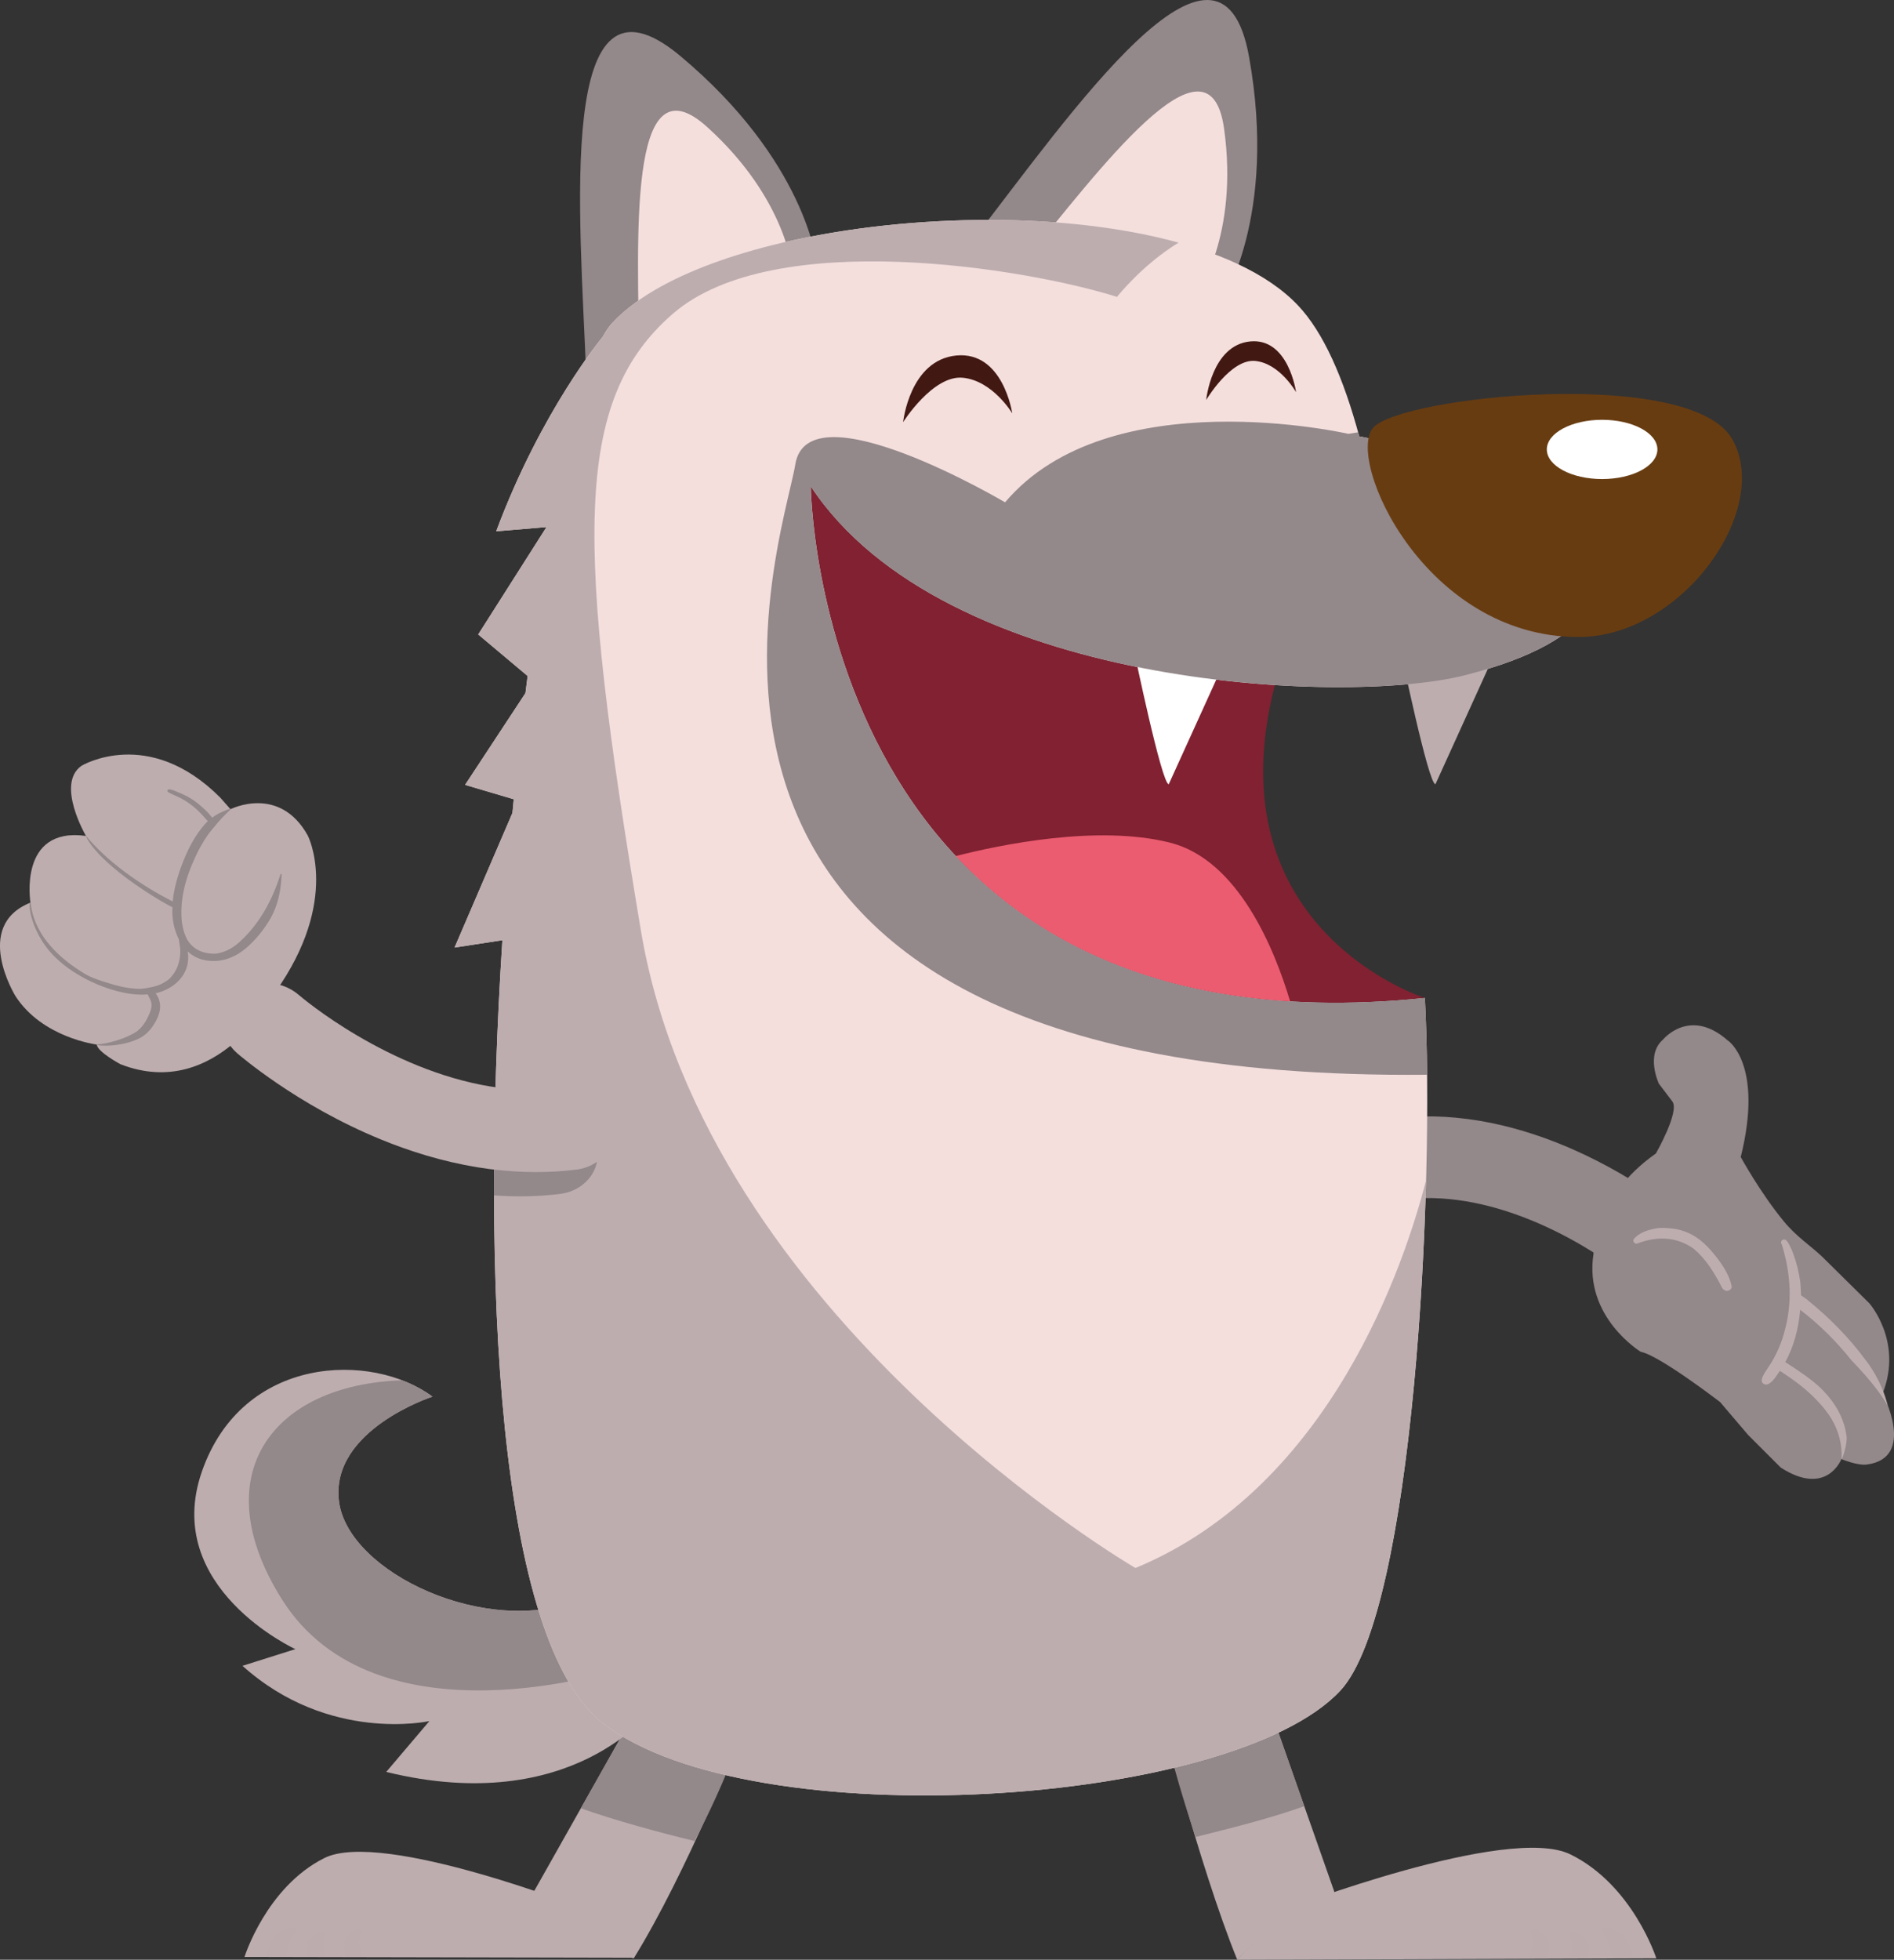 <?xml version="1.0" encoding="UTF-8"?>
<svg xmlns="http://www.w3.org/2000/svg" viewBox="0 0 402.89 416.7">
  <rect x="0" y="0" width="402.89" height="416.7" fill="#333333" stroke="none"/>
  <defs>
    <style>
      .cls-1 {
        fill: #683c11;
      }

      .cls-2 {
        fill: #eb5c70;
      }

      .cls-3 {
        fill: #fff;
      }

      .cls-4 {
        fill: #f4dfdd;
      }

      .cls-5 {
        fill: #812131;
      }

      .cls-6 {
        fill: #93888a;
      }

      .cls-7, .cls-8 {
        fill: #bdadaf;
      }

      .cls-9 {
        fill: #421812;
      }

      .cls-8 {
        mix-blend-mode: multiply;
        opacity: .5;
      }

      .cls-10 {
        isolation: isolate;
      }
    </style>
  </defs>
  <g class="cls-10">
    <g id="Layer_2" data-name="Layer 2">
      <g id="Layer_2-2" data-name="Layer 2">
        <g>
          <path class="cls-5" d="m172.45,103.4c19.14,28.92,63.79,40.02,98.74,42.25-13.45,52.2,31.89,66.54,31.89,66.54-129.5,13.33-130.63-108.79-130.63-108.79Z"></path>
          <path class="cls-7" d="m123.92,408.24c-3.93-1.2-7.75-3.03-10.5-5.78l25.67-45.5,18.58,11.94s-11.62,29.35-22.85,47.48c-3.53-.4-7.45-7.09-10.9-8.14Z"></path>
          <path class="cls-7" d="m283.61,402.49c-.86.54-1.75,1.01-2.67,1.45-.3.15-.52.24-1.15.49-.5.2-1,.39-1.51.57-1.03.37-2.08.7-3.13,1-2.21.63-11.85,10.63-11.98,10.66-8.16-20.07-17.01-55.06-17.01-55.06l20.39-8.57,17.31,49.28c-.08.06-.16.12-.25.17Z"></path>
          <path class="cls-6" d="m277.44,384.04c-7,2.54-15.74,4.71-23.11,6.55-5.26-15.58-8.17-28.98-8.17-28.98l20.39-8.57,10.89,31Z"></path>
          <path class="cls-6" d="m139.09,356.95l18.58,11.94s-3.37,10.09-9.92,22.56c-7.57-1.83-17.01-4.41-24.19-6.96l15.54-27.54Z"></path>
          <path class="cls-6" d="m357.97,270c-3.06,3.67-8.54,4.15-12.22,1.07h0c-.26-.22-4.8-3.9-11.74-7.66-3.46-1.88-7.52-3.79-11.91-5.32-4.39-1.53-9.1-2.69-13.88-3.14-4.46-.42-8.97-.24-13.45.77-4.67,1.06-9.33-1.88-10.41-6.56-1.08-4.68,1.84-9.32,6.51-10.38,6.5-1.47,12.89-1.69,18.91-1.12,6.68.63,12.91,2.23,18.51,4.22,8.4,3,15.4,6.89,20.39,10.07,4.98,3.17,7.94,5.63,8.16,5.82,3.69,3.08,4.19,8.55,1.13,12.23Z"></path>
          <path class="cls-6" d="m173.67,55.71s-2.29-21.52-28.96-43.81c-26.67-22.29-21.29,33.84-20.01,68.14,1.28,34.3,48.55-9.38,48.97-24.33Z"></path>
          <path class="cls-4" d="m168.62,57.84s-1.09-15.38-18.21-30.85c-17.12-15.47-14.65,24.67-14.47,49.23.19,24.56,32.11-7.65,32.68-18.38Z"></path>
          <path class="cls-6" d="m259.78,64.27s12.06-17.97,5.92-52.18c-6.14-34.21-38.05,12.28-59.09,39.39-21.04,27.12,43.25,23.98,53.17,12.79Z"></path>
          <path class="cls-4" d="m254.54,62.66s9.04-12.49,5.84-35.34c-3.19-22.85-27.07,9.5-42.7,28.45-15.63,18.95,29.53,14.75,36.85,6.89Z"></path>
          <path class="cls-7" d="m138.62,363.51s-16.77,22.98-56.46,13.25l9.18-10.81s-21.36,4.77-39.76-11.75l11.25-3.55s-28.51-13.08-19.87-37.8c8.63-24.72,36.12-25.47,49.04-15.89,0,0-21.82,7.08-19.89,22.28,1.94,15.21,31.75,29.11,51.51,20.76,19.76-8.35,27.98,13.36,15.01,23.5Z"></path>
          <path class="cls-6" d="m85.51,293.48c2.4.92,4.59,2.09,6.48,3.49,0,0-21.82,7.08-19.89,22.28,1.94,15.21,31.75,29.11,51.51,20.76,7.72-3.26,13.68-1.94,17.3,1.5-1.64,5.01-4.69,9.63-9.05,13.36,0,0-51.82,17.06-71.89-14.81-16.54-26.26-2.23-45.63,25.54-46.57Z"></path>
          <path class="cls-4" d="m101.73,134.9l14.52-22.83-10.7.9c9.61-25.76,22.65-41.35,22.65-41.35.67-1.22,1.34-2.2,2-2.91,23.57-25.53,119.78-31.31,145.89-3.79,5.44,5.73,9.73,15.52,13.05,27.87,22.24,4.73,51.66-2.11,52.05,23.98.1,6.79.92,19.15-29.82,26.87-25.42,6.38-110.42,2.81-138.9-40.23,0,0,1.13,122.12,130.63,108.79,2.14,40.17-2.35,130.41-17.97,147.25-22.95,24.74-124.97,31.43-156.74,7.07-22.68-17.39-26.14-94.86-21.52-166.61l-10.17,1.56,12.31-28.62c.09-.97.18-1.94.28-2.91l-10.35-3.06,12.84-19.51c.15-1.22.31-2.44.46-3.64l-10.51-8.83Z"></path>
          <path class="cls-7" d="m316.59,142.01s-6.12-7.7-18.64-3.72c0,0,5.92,28.59,7.4,28.45"></path>
          <path class="cls-3" d="m259.86,142.01s-6.12-7.7-18.64-3.72c0,0,5.92,28.59,7.4,28.45"></path>
          <path class="cls-6" d="m303.09,212.19c.26,4.8.42,10.31.48,16.33-178.48,1.69-137.1-113.16-134.39-129.79,2.72-16.71,44.62,8.08,44.62,8.08,22.17-26.26,73.03-14.56,73.03-14.56.69-.12,1.38-.22,2.07-.33.08.29.16.57.23.86,22.24,4.73,51.66-2.11,52.05,23.98.1,6.79.92,19.15-29.82,26.87-25.42,6.38-110.42,2.81-138.9-40.23,0,0,1.13,122.12,130.63,108.79Z"></path>
          <path class="cls-7" d="m101.73,134.9l14.52-22.83-10.7.9c9.61-25.76,22.65-41.35,22.65-41.35.67-1.22,1.34-2.2,2-2.91,18.47-20,81.51-27.88,120.51-17.12-7.84,4.8-13.1,11.54-13.1,11.54-19.23-6.08-73-14.96-94.43,3.54-21.43,18.5-20.65,48.88-6.84,131.23,13.81,82.34,105.19,135.5,105.19,135.5,41.65-17.23,57.38-65.09,61.82-82.45-1.16,42.92-6.62,96-18.23,108.51-22.95,24.74-124.97,31.43-156.74,7.07-22.68-17.39-26.14-94.86-21.52-166.61l-10.17,1.56,12.31-28.62c.09-.97.18-1.94.28-2.91l-10.35-3.06,12.84-19.51c.15-1.22.31-2.44.46-3.64l-10.51-8.83Z"></path>
          <g>
            <path class="cls-7" d="m134.75,416.27l-82.74-.17s4.63-14.83,16.97-21.02c12.34-6.19,56.28,11.14,56.28,11.14l9.49,10.05Z"></path>
            <g>
              <path class="cls-8" d="m68.95,411.82c.79-1.89-1.48-1.02-2.84.33-.92.91-.8,2.8-.63,3.95h3.61c-.31-1.17-.66-3.05-.14-4.28Z"></path>
              <path class="cls-8" d="m60.92,416.1c.17-1.49.57-3.54,1.54-4.74,1.66-2.05-1.25-1.64-3.33-.41-1.62.96-2.23,3.9-2.42,5.15h4.2Z"></path>
              <path class="cls-8" d="m76.72,411.28c.79-1.89-1.48-1.02-2.84.33-1.08,1.07-.72,3.52-.53,4.48h3.67c-.32-1.05-.89-3.38-.29-4.81Z"></path>
            </g>
          </g>
          <g>
            <path class="cls-7" d="m263.13,416.7l89.2-.31s-4.99-15.59-18.28-22.1c-13.3-6.51-60.64,11.71-60.64,11.71l-10.28,10.7Z"></path>
            <g>
              <path class="cls-8" d="m334.08,411.89c-.85-1.99,1.6-1.07,3.06.35.99.95.86,2.95.67,4.15h-3.89c.33-1.23.71-3.21.15-4.5Z"></path>
              <path class="cls-8" d="m342.74,416.38c-.18-1.57-.61-3.72-1.66-4.99-1.79-2.15,1.34-1.72,3.58-.43,1.75,1.01,2.4,4.1,2.61,5.42h-4.52Z"></path>
              <path class="cls-8" d="m325.71,411.32c-.85-1.99,1.6-1.07,3.06.35,1.17,1.12.78,3.7.57,4.71h-3.95c.34-1.1.96-3.55.32-5.06Z"></path>
            </g>
          </g>
          <g>
            <path class="cls-1" d="m368.52,93.46c-8.67-15.61-70.54-9.24-76.41-2.52-5.88,6.72,10.87,44.51,43.67,44.51,21.83,0,41.15-26.87,32.75-41.99Z"></path>
            <ellipse class="cls-3" cx="340.8" cy="95.56" rx="11.76" ry="6.3"></ellipse>
          </g>
          <path class="cls-6" d="m367.58,221.26s7.61,5.03,2.71,24.76c0,0,4.12,7.54,9.16,13.67,2.66,3.24,5.67,5.16,8.12,7.48l10.06,9.93s7.22,8.12,2.84,19.21c0,0,7.26,13.69-3.35,15.09-2.01.27-5.42-1.16-5.42-1.16,0,0-3.09,8.12-12.9,1.81l-6.96-6.96-5.93-6.96s-12.9-9.93-16.89-10.7c0,0-12.12-7.35-10.06-20.76,0,0,0-12.12,13.28-21.41,0,0,5.16-9.03,3.48-11.09l-2.84-3.74s-2.92-6.15.9-9.41c0,0,5.67-6.96,13.8.26Z"></path>
          <path class="cls-7" d="m367.6,274.44s-.02.02-.03.02c-.27.06-.54,0-.81-.18-.01,0-.03-.01-.04-.02-.23-.16-.43-.42-.59-.79-.01,0-.02-.02-.02-.03-.01-.02-.02-.04-.02-.07-.74-1.43-1.53-2.76-2.36-3.98-.01,0-.02-.02-.02-.03-1.08-1.57-2.23-2.85-3.44-3.84,0,0-.01-.02-.02-.03-3.44-2.41-7.41-2.78-11.91-1.11,0,.01-.01.02-.02.02-.15.07-.29.07-.44,0-.02,0-.04,0-.05-.02-.13-.05-.22-.13-.28-.24-.07-.11-.11-.23-.11-.36,0-.17.06-.32.2-.44l.02-.02c1-1.14,2.73-1.87,5.17-2.21h.05c.6-.04,1.25-.03,1.95.03,2.51.12,4.76.94,6.74,2.47,0,.01.02.02.04.03,1.01.77,2.13,1.92,3.36,3.46,1.92,2.41,3.04,4.54,3.38,6.38v.05c.03.19,0,.35-.11.47-.15.24-.37.38-.65.43Z"></path>
          <path class="cls-7" d="m374.96,292.72s.02-.06.03-.09v-.02c.24-.47.56-1,.95-1.57.38-.57.69-1.04.93-1.43,0-.02,0-.03.02-.05,1.25-2.12,2.17-4.33,2.75-6.62,1.58-5.77,1.38-11.86-.6-18.27l.02.02s-.03-.04-.04-.07v.02c-.04-.07-.07-.13-.09-.17,0,0,0-.02,0-.03-.06-.11-.08-.24-.06-.38h.02s0-.01,0-.02v-.02c.05-.19.13-.3.25-.35l.02-.02c.1-.07.22-.11.35-.11h.03c.19.02.33.08.4.17h.02s.02.04.04.05l.02.02s.03.04.05.05c0,.02.02.03.04.05.26.31.56.85.9,1.62.01.01.02.03.04.03.55,1.35,1.02,2.78,1.39,4.28v.02s0,.03,0,.05c.19.76.36,1.67.52,2.73v.02c.06.57.11,1.51.16,2.8.41.27.83.56,1.25.86.03.02.06.04.07.07.03.02.06.05.09.07v.02c4.82,3.9,8.93,8.14,12.32,12.73.53.66,3.47,4.53,4.69,9.65,0,.01,0,.03.01.04-2.06-3.52-4.95-6.76-7.62-9.52-3.34-4.18-7-7.8-10.99-10.84-.39,4.28-1.45,7.98-3.18,11.11,3.23,2.04,5.66,3.8,7.28,5.28,2.62,2.5,4.35,5.14,5.19,7.92l.02.02c.21.65.39,1.48.55,2.5,0,.03,0,.05,0,.07.22,1.52-.96,5.22-1.08,4.78.2-2.84-.57-5.83-2.04-8.34-1.83-3.12-4.95-5.94-7.03-7.54-.02,0-.03-.02-.04-.03-1.3-.99-2.63-1.92-3.99-2.8-.25.37-.52.76-.81,1.18-.46.65-.85,1.1-1.19,1.33,0,0-.01.02-.02.02-.47.36-.89.47-1.25.34-.01,0-.02,0-.02-.02h-.02s-.08-.03-.11-.07c-.31-.12-.46-.39-.45-.83v-.02c0-.17.07-.39.2-.67Z"></path>
          <path class="cls-2" d="m203.32,182.02c9.5-2.42,30.14-6.71,45.53-2.86,14.64,3.66,22.35,22.89,25.59,33.76-33.51-2.04-56.01-14.78-71.12-30.9Z"></path>
          <path class="cls-7" d="m49.93,211.58c3.64-3.41,9.76-3.41,13.66,0h0c.28.24,5.09,4.33,12.56,8.7,3.73,2.19,8.12,4.45,12.9,6.37,4.78,1.92,9.94,3.49,15.23,4.36,4.93.81,9.95,1.02,15.01.4,5.26-.65,10.26,2.7,11.16,7.48.9,4.78-2.64,9.17-7.9,9.82-7.32.9-14.44.57-21.09-.53-7.39-1.22-14.21-3.36-20.31-5.85-9.15-3.74-16.69-8.25-22.02-11.87-5.33-3.61-8.47-6.33-8.71-6.54-3.9-3.41-4.12-8.93-.48-12.34Z"></path>
          <path class="cls-7" d="m65.49,177.7s7.02,13.66-6.96,33.29c0,0-12.13,23.39-32.91,15.29,0,0-4.91-2.62-5.03-4.18,0,0-11.54-1.4-17.3-10.3,0,0-9.22-14.92,3.19-19.88,0,0-2.67-16.17,11.8-14.18,0,0-6.47-11.08-.93-14.92,0,0,14.21-8.56,29.5,6.77l2.18,2.47s10.4-5.29,16.46,5.63Z"></path>
          <path class="cls-6" d="m6.48,191.79c.24,1,.21,8.51,11.65,15.32,1.45.86,3.17,1.38,5.03,1.96,1.56.49,2.98.83,4.25,1.01h.02c.92.13,1.76.2,2.54.18l.21-.02s3.03-.32,4.41-1.16c.46-.28,1.17-.6,1.74-1.26.82-.94,1.4-1.96,1.72-3.22h0c.34-1.3.39-2.55.16-3.77h0s-.17-1.12-.17-1.12c-1.04-2.1-1.5-4.37-1.35-6.81-.89-.38-3.54-1.93-5.83-3.44-11.49-7.56-12.63-11.83-12.63-11.83,4.38,5.41,11.47,10.49,18.51,14.05.21-2.22.8-4.64,1.75-7.27,1.4-3.85,3.09-6.91,5.1-9.18.21-.22.42-.43.62-.64-.26-.26-.67-.71-1.23-1.35-1.56-1.7-3.35-3.01-5.38-3.93-.2-.08-.48-.2-.85-.37-.33-.15-.6-.29-.83-.42-.14-.08-.23-.16-.27-.24-.06-.12-.04-.24.06-.34.04-.06.15-.09.32-.11.03,0,.05,0,.06.01h.01c.33.05.67.15,1.04.3.99.4,1.86.78,2.61,1.16.77.43,1.35.79,1.73,1.08h0c.23.14.8.6,1.71,1.4.58.53.99.93,1.25,1.23v.02c.23.28.52.63.7.84,1.08-.93,3.88-2.07,4.17-1.92-.97.67-2.95,2.85-3.7,3.83h0c-1.48,1.65-2.82,3.77-4.03,6.38-2.24,4.75-3.23,9.12-2.96,13.1.11,1.64.49,3.1,1.12,4.37.01.01.02.02.01.03.04.06.08.13.12.2,1.23,1.99,3.22,2.97,5.97,2.93h.01c2.15-.29,4.09-1.35,5.81-3.18h.02c3.54-3.47,6.2-8.03,7.97-13.69h0c.04-.1.1-.13.18-.1.03.01.05.03.07.07v.02s.02.04,0,.07c-.12,3.55-.87,6.6-2.27,9.14-1.42,2.5-3.19,4.67-5.32,6.51h-.01c-.58.48-1.14.89-1.67,1.21-1.68.97-3.33,1.47-4.96,1.49h.02c-2.32.06-4.24-.61-5.77-2.03.09.47.12.95.11,1.46-.03,1.33-.41,2.55-1.13,3.64-.68,1.05-1.62,1.92-2.8,2.62-.91.53-1.91.93-2.99,1.18.03.05.07.1.1.15.56.81.85,1.69.85,2.65,0,.94-.28,1.94-.84,3-.82,1.53-1.94,2.97-3.64,3.81-3.62,1.79-8.66,1.72-9.21,1.26,1.05.04,4.94-.56,8.28-2.47,1.57-.9,2.55-2.63,3.18-4.16.4-.89.51-1.67.34-2.34-.08-.32-.33-.87-.75-1.65l-.02-.02c-1.87.18-3.98-.04-6.38-.66-5.96-1.55-12.01-5.1-15.22-9.45-3.43-4.66-3.84-9.33-3.31-9.51Z"></path>
          <path class="cls-6" d="m122.55,248.71c1.69-.21,3.2-.81,4.44-1.68-.69,3.5-3.75,6.32-7.88,6.83-4.79.59-9.48.64-14.02.31,0-1.82.01-3.66.02-5.49,5.58.66,11.44.76,17.44.02Z"></path>
          <path class="cls-9" d="m215.32,87.88s-4.14-6.93-10.5-7.56-12.71,9.44-12.71,9.44c0,0,1.38-13.22,11.33-14.17,9.95-.94,11.88,12.28,11.88,12.28Z"></path>
          <path class="cls-9" d="m275.7,83.39s-3.41-6.09-8.65-6.64c-5.24-.55-10.47,8.3-10.47,8.3,0,0,1.14-11.62,9.33-12.45,8.2-.83,9.79,10.79,9.79,10.79Z"></path>
        </g>
      </g>
    </g>
  </g>
</svg>
